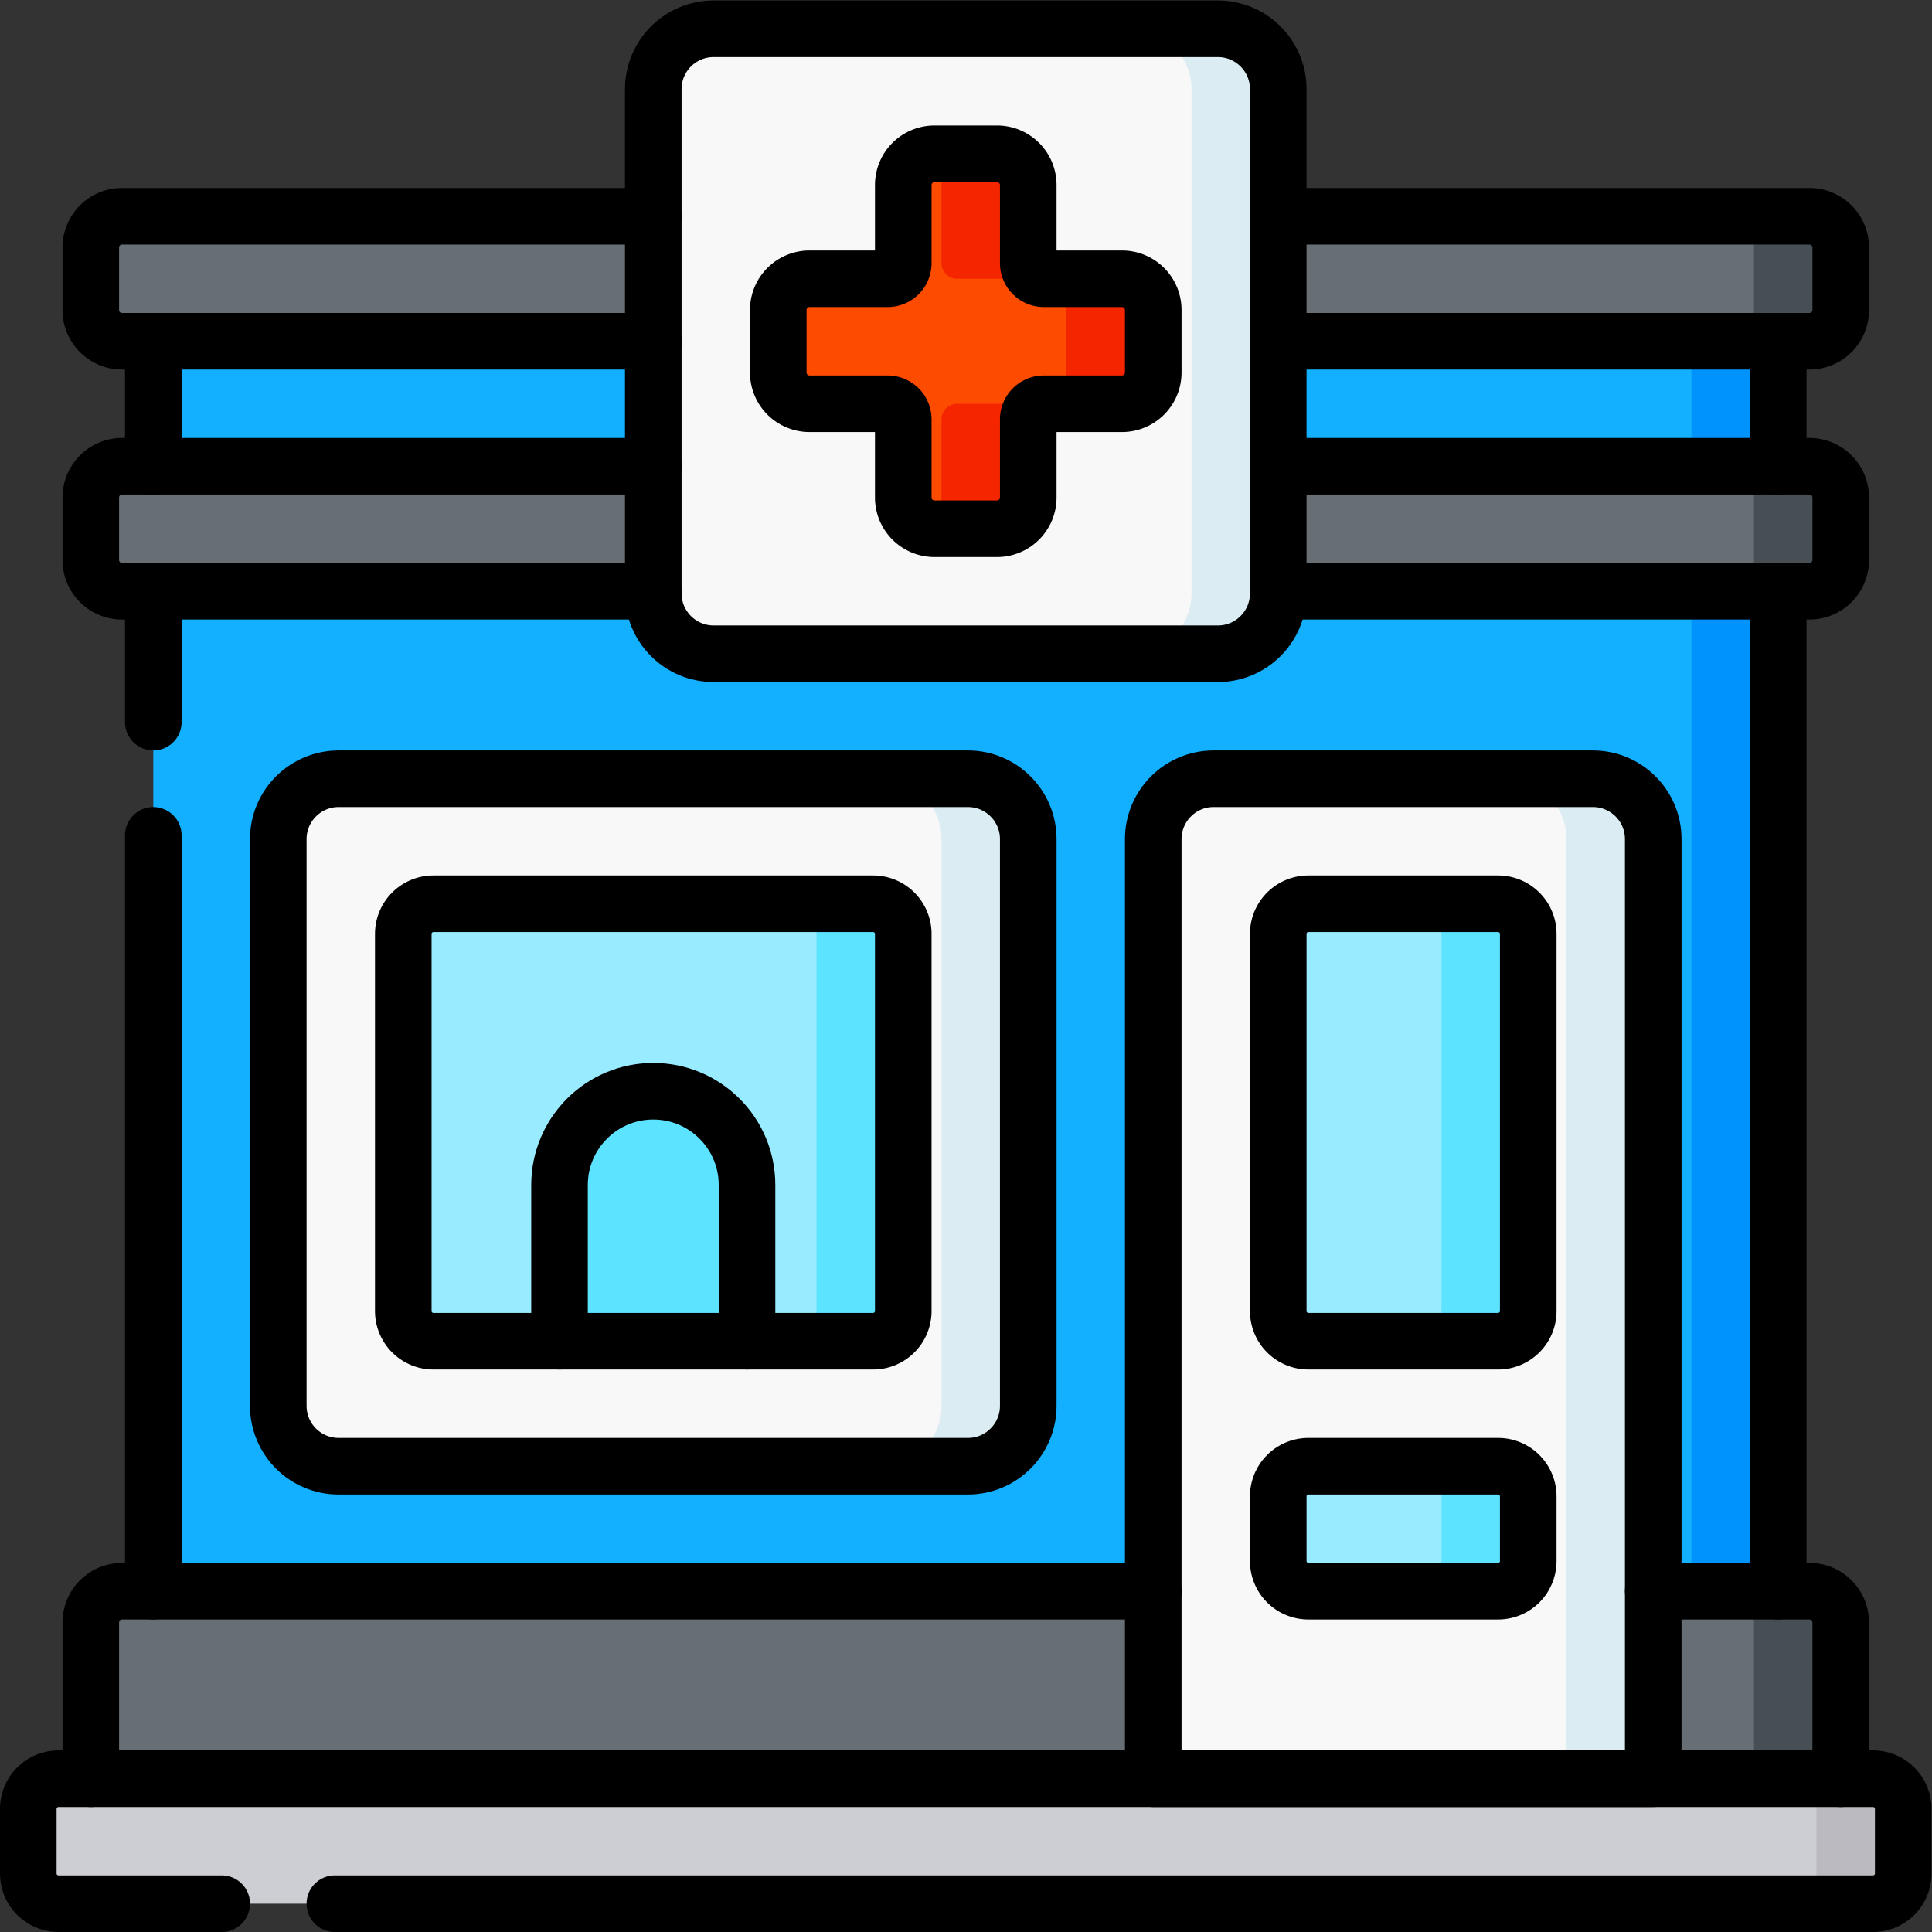 <svg xmlns="http://www.w3.org/2000/svg" version="1.1" xmlns:xlink="http://www.w3.org/1999/xlink" width="512" height="512" x="0" y="0" viewBox="0 0 682.667 682.667" style="enable-background:new 0 0 512 512" xml:space="preserve" class=""><rect x="0" y="0" width="682.667" height="682.667" fill="#333333" stroke="none"/><g><defs><clipPath id="a" clipPathUnits="userSpaceOnUse"><path d="M0 512h512V0H0Z" fill="#000000" opacity="1" data-original="#000000"></path></clipPath></defs><path d="M471.367 73.767H40.633v364.467h430.734z" style="fill-opacity:1;fill-rule:nonzero;stroke:none" transform="matrix(1.333 0 0 -1.333 0 682.667)" fill="#12b0ff" data-original="#12b0ff"></path><path d="M471.367 73.783h-23v364.451h23z" style="fill-opacity:1;fill-rule:nonzero;stroke:none" transform="matrix(1.333 0 0 -1.333 0 682.667)" fill="#0093fd" data-original="#0093fd"></path><g clip-path="url(#a)" transform="matrix(1.333 0 0 -1.333 0 682.667)"><path d="M0 0a8.283 8.283 0 0 1 8.283 8.283V24.85A8.283 8.283 0 0 1 0 33.133h-447.301a8.283 8.283 0 0 1-8.283-8.283V8.283A8.283 8.283 0 0 1-447.301 0z" style="fill-opacity:1;fill-rule:nonzero;stroke:none" transform="translate(479.65 355.4)" fill="#676e74" data-original="#676e74"></path><path d="M0 0a8.283 8.283 0 0 1 8.283 8.284V24.85A8.283 8.283 0 0 1 0 33.133h-447.301a8.283 8.283 0 0 1-8.283-8.283V8.284A8.283 8.283 0 0 1-447.301 0z" style="fill-opacity:1;fill-rule:nonzero;stroke:none" transform="translate(479.65 421.666)" fill="#676e74" data-original="#676e74"></path><path d="M0 0h-23a8.283 8.283 0 0 0 8.283-8.283V-24.85A8.283 8.283 0 0 0-23-33.133H0a8.283 8.283 0 0 1 8.283 8.283v16.567A8.283 8.283 0 0 1 0 0" style="fill-opacity:1;fill-rule:nonzero;stroke:none" transform="translate(479.65 454.8)" fill="#474f54" data-original="#474f54"></path><path d="M0 0h-23a8.283 8.283 0 0 0 8.283-8.283V-24.85A8.283 8.283 0 0 0-23-33.133H0a8.283 8.283 0 0 1 8.283 8.283v16.567A8.283 8.283 0 0 1 0 0" style="fill-opacity:1;fill-rule:nonzero;stroke:none" transform="translate(479.65 388.533)" fill="#474f54" data-original="#474f54"></path><path d="M0 0h-133.666c-8.837 0-16 7.163-16 16v133.667c0 8.836 7.163 16 16 16H0c8.837 0 16-7.164 16-16V16C16 7.163 8.837 0 0 0" style="fill-opacity:1;fill-rule:nonzero;stroke:none" transform="translate(322.833 338.834)" fill="#f9f8f9" data-original="#f9f8f9"></path><path d="M0 0h-23c8.837 0 16-7.164 16-16v-133.667c0-8.836-7.163-16-16-16H0c8.837 0 16 7.164 16 16V-16C16-7.164 8.837 0 0 0" style="fill-opacity:1;fill-rule:nonzero;stroke:none" transform="translate(322.833 504.5)" fill="#dbecf3" data-original="#dbecf3"></path><path d="M0 0h-20.709a4.142 4.142 0 0 0-4.142 4.142V24.85a8.282 8.282 0 0 1-8.283 8.283H-49.7a8.282 8.282 0 0 1-8.283-8.283V4.142A4.142 4.142 0 0 0-62.125 0h-20.709a8.283 8.283 0 0 1-8.283-8.283V-24.85a8.283 8.283 0 0 1 8.283-8.283h20.709a4.143 4.143 0 0 0 4.142-4.142v-20.708a8.283 8.283 0 0 1 8.283-8.284h16.566a8.283 8.283 0 0 1 8.283 8.284v20.708a4.143 4.143 0 0 0 4.142 4.142H0a8.283 8.283 0 0 1 8.283 8.283v16.567A8.283 8.283 0 0 1 0 0" style="fill-opacity:1;fill-rule:nonzero;stroke:none" transform="translate(297.417 438.233)" fill="#fd4b00" data-original="#fd4b00"></path><path d="M0 0h-20.709a4.142 4.142 0 0 0-4.142 4.142V24.85a8.282 8.282 0 0 1-8.283 8.283H-49.7a8.261 8.261 0 0 1-3.217-.648 8.285 8.285 0 0 0 5.066-7.635V4.142A4.142 4.142 0 0 1-43.709 0H-23a8.283 8.283 0 0 0 8.283-8.283V-24.85A8.283 8.283 0 0 0-23-33.133h-20.709a4.143 4.143 0 0 1-4.142-4.142v-20.708a8.286 8.286 0 0 0-5.066-7.636 8.261 8.261 0 0 1 3.217-.648h16.566a8.283 8.283 0 0 1 8.283 8.284v20.708a4.143 4.143 0 0 0 4.142 4.142H0a8.283 8.283 0 0 1 8.283 8.283v16.567A8.283 8.283 0 0 1 0 0" style="fill-opacity:1;fill-rule:nonzero;stroke:none" transform="translate(297.417 438.233)" fill="#f52500" data-original="#f52500"></path><path d="M0 0v49.55a8.283 8.283 0 0 1-8.283 8.283h-447.301a8.283 8.283 0 0 1-8.283-8.283V0Z" style="fill-opacity:1;fill-rule:nonzero;stroke:none" transform="translate(487.934 32.5)" fill="#676e74" data-original="#676e74"></path><path d="M0 0h132.533v257.2c0 8.837-7.163 16-16 16H16c-8.837 0-16-7.163-16-16z" style="fill-opacity:1;fill-rule:nonzero;stroke:none" transform="translate(305.7 32.5)" fill="#f9f8f9" data-original="#f9f8f9"></path><path d="M0 0h-50.267a8 8 0 0 0-8 8v99.967a8 8 0 0 0 8 8H0a8 8 0 0 0 8-8V8a8 8 0 0 0-8-8" style="fill-opacity:1;fill-rule:nonzero;stroke:none" transform="translate(397.1 156.6)" fill="#99ecff" data-original="#99ecff"></path><path d="M0 0h-50.267a8 8 0 0 0-8 8v17.133a8 8 0 0 0 8 8H0a8 8 0 0 0 8-8V8a8 8 0 0 0-8-8" style="fill-opacity:1;fill-rule:nonzero;stroke:none" transform="translate(397.1 90.334)" fill="#99ecff" data-original="#99ecff"></path><path d="M0 0h-23c8.836 0 16-7.164 16-16v-257.2h23V-16C16-7.164 8.836 0 0 0" style="fill-opacity:1;fill-rule:nonzero;stroke:none" transform="translate(422.233 305.7)" fill="#dbecf3" data-original="#dbecf3"></path><path d="M0 0h-23a8 8 0 0 0 8-8v-99.967a8 8 0 0 0-8-8H0a8 8 0 0 1 8 8V-8a8 8 0 0 1-8 8" style="fill-opacity:1;fill-rule:nonzero;stroke:none" transform="translate(397.1 272.567)" fill="#5ce3ff" data-original="#5ce3ff" class=""></path><path d="M0 0h-23a8 8 0 0 0 8-8v-17.133a8 8 0 0 0-8-8H0a8 8 0 0 1 8 8V-8a8 8 0 0 1-8 8" style="fill-opacity:1;fill-rule:nonzero;stroke:none" transform="translate(397.1 123.467)" fill="#5ce3ff" data-original="#5ce3ff" class=""></path><path d="M0 0h-23a8.283 8.283 0 0 0 8.283-8.284v-49.549h23v49.549A8.283 8.283 0 0 1 0 0" style="fill-opacity:1;fill-rule:nonzero;stroke:none" transform="translate(479.65 90.334)" fill="#474f54" data-original="#474f54"></path><path d="M0 0h-166.8c-8.837 0-16 7.163-16 16v150.233c0 8.837 7.163 16 16 16H0c8.837 0 16-7.163 16-16V16C16 7.163 8.837 0 0 0" style="fill-opacity:1;fill-rule:nonzero;stroke:none" transform="translate(256.566 123.467)" fill="#f9f8f9" data-original="#f9f8f9"></path><path d="M0 0h-23c8.837 0 16-7.164 16-16v-150.233c0-8.837-7.163-16-16-16H0c8.837 0 16 7.163 16 16V-16C16-7.164 8.837 0 0 0" style="fill-opacity:1;fill-rule:nonzero;stroke:none" transform="translate(256.566 305.7)" fill="#dbecf3" data-original="#dbecf3"></path><path d="M0 0h-33.417l-24.85 5.9L-83.116 0h-33.417a8 8 0 0 0-8 8v99.967a8 8 0 0 0 8 8H0a8 8 0 0 0 8-8V8a8 8 0 0 0-8-8" style="fill-opacity:1;fill-rule:nonzero;stroke:none" transform="translate(231.434 156.6)" fill="#99ecff" data-original="#99ecff"></path><path d="M0 0h-23a8 8 0 0 0 8-8v-99.967a8 8 0 0 0-8-8H0a8 8 0 0 1 8 8V-8a8 8 0 0 1-8 8" style="fill-opacity:1;fill-rule:nonzero;stroke:none" transform="translate(231.434 272.567)" fill="#5ce3ff" data-original="#5ce3ff" class=""></path><path d="M0 0v41.417c0 13.724 11.126 24.85 24.851 24.85 13.723 0 24.849-11.126 24.849-24.85V0Z" style="fill-opacity:1;fill-rule:nonzero;stroke:none" transform="translate(148.316 156.6)" fill="#5ce3ff" data-original="#5ce3ff" class=""></path><path d="M0 0h-481a8 8 0 0 0-8 8v17.133a8 8 0 0 0 8 8H0a8 8 0 0 0 8-8V8a8 8 0 0 0-8-8" style="fill-opacity:1;fill-rule:nonzero;stroke:none" transform="translate(496.5 7.5)" fill="#cdcdd4" data-original="#cdcdd4"></path><path d="M0 0h-23a8 8 0 0 0 8-8v-17.133a8 8 0 0 0-8-8H0a8 8 0 0 1 8 8V-8a8 8 0 0 1-8 8" style="fill-opacity:1;fill-rule:nonzero;stroke:none" transform="translate(496.5 40.633)" fill="#babac0" data-original="#babac0"></path><path d="M0 0h-43.268a8 8 0 0 0-8 8v17.133a8 8 0 0 0 8 8h481a8 8 0 0 0 8-8V8a8 8 0 0 0-8-8H29.999" style="stroke-width:15;stroke-linecap:round;stroke-linejoin:round;stroke-miterlimit:10;stroke-dasharray:none;stroke-opacity:1" transform="translate(58.768 7.5)" fill="none" stroke="#000000" stroke-width="15" stroke-linecap="round" stroke-linejoin="round" stroke-miterlimit="10" stroke-dasharray="none" stroke-opacity="" data-original="#000000"></path><path d="M0 0h-140.817a8.284 8.284 0 0 0-8.284 8.284V24.85a8.283 8.283 0 0 0 8.284 8.283H0" style="stroke-width:15;stroke-linecap:round;stroke-linejoin:round;stroke-miterlimit:10;stroke-dasharray:none;stroke-opacity:1" transform="translate(173.167 421.666)" fill="none" stroke="#000000" stroke-width="15" stroke-linecap="round" stroke-linejoin="round" stroke-miterlimit="10" stroke-dasharray="none" stroke-opacity="" data-original="#000000"></path><path d="M0 0h-140.816a8.283 8.283 0 0 0-8.284 8.283V24.85a8.283 8.283 0 0 0 8.284 8.283H0" style="stroke-width:15;stroke-linecap:round;stroke-linejoin:round;stroke-miterlimit:10;stroke-dasharray:none;stroke-opacity:1" transform="translate(173.166 355.4)" fill="none" stroke="#000000" stroke-width="15" stroke-linecap="round" stroke-linejoin="round" stroke-miterlimit="10" stroke-dasharray="none" stroke-opacity="" data-original="#000000"></path><path d="M0 0h140.817a8.283 8.283 0 0 0 8.284-8.283V-24.85a8.283 8.283 0 0 0-8.284-8.283H0" style="stroke-width:15;stroke-linecap:round;stroke-linejoin:round;stroke-miterlimit:10;stroke-dasharray:none;stroke-opacity:1" transform="translate(338.833 388.533)" fill="none" stroke="#000000" stroke-width="15" stroke-linecap="round" stroke-linejoin="round" stroke-miterlimit="10" stroke-dasharray="none" stroke-opacity="" data-original="#000000"></path><path d="M0 0h140.817a8.283 8.283 0 0 0 8.284-8.283V-24.85a8.283 8.283 0 0 0-8.284-8.283H0" style="stroke-width:15;stroke-linecap:round;stroke-linejoin:round;stroke-miterlimit:10;stroke-dasharray:none;stroke-opacity:1" transform="translate(338.833 454.8)" fill="none" stroke="#000000" stroke-width="15" stroke-linecap="round" stroke-linejoin="round" stroke-miterlimit="10" stroke-dasharray="none" stroke-opacity="" data-original="#000000"></path><path d="M0 0h-20.709a4.142 4.142 0 0 0-4.142 4.142V24.85a8.282 8.282 0 0 1-8.283 8.283H-49.7a8.282 8.282 0 0 1-8.283-8.283V4.142A4.142 4.142 0 0 0-62.125 0h-20.709a8.283 8.283 0 0 1-8.283-8.283V-24.85a8.283 8.283 0 0 1 8.283-8.283h20.709a4.143 4.143 0 0 0 4.142-4.142v-20.708a8.283 8.283 0 0 1 8.283-8.284h16.566a8.283 8.283 0 0 1 8.283 8.284v20.708a4.143 4.143 0 0 0 4.142 4.142H0a8.283 8.283 0 0 1 8.283 8.283v16.567A8.283 8.283 0 0 1 0 0Z" style="stroke-width:15;stroke-linecap:round;stroke-linejoin:round;stroke-miterlimit:10;stroke-dasharray:none;stroke-opacity:1" transform="translate(297.417 438.233)" fill="none" stroke="#000000" stroke-width="15" stroke-linecap="round" stroke-linejoin="round" stroke-miterlimit="10" stroke-dasharray="none" stroke-opacity="" data-original="#000000"></path><path d="M0 0h-133.666c-8.837 0-16 7.163-16 16v133.667c0 8.836 7.163 16 16 16H0c8.837 0 16-7.164 16-16V16C16 7.163 8.837 0 0 0Z" style="stroke-width:15;stroke-linecap:round;stroke-linejoin:round;stroke-miterlimit:10;stroke-dasharray:none;stroke-opacity:1" transform="translate(322.833 338.834)" fill="none" stroke="#000000" stroke-width="15" stroke-linecap="round" stroke-linejoin="round" stroke-miterlimit="10" stroke-dasharray="none" stroke-opacity="" data-original="#000000"></path><path d="M0 0v41.417A8.283 8.283 0 0 0 8.283 49.7h273.351" style="stroke-width:15;stroke-linecap:round;stroke-linejoin:round;stroke-miterlimit:10;stroke-dasharray:none;stroke-opacity:1" transform="translate(24.066 40.633)" fill="none" stroke="#000000" stroke-width="15" stroke-linecap="round" stroke-linejoin="round" stroke-miterlimit="10" stroke-dasharray="none" stroke-opacity="" data-original="#000000"></path><path d="M0 0h41.417A8.283 8.283 0 0 0 49.7-8.284V-49.7" style="stroke-width:15;stroke-linecap:round;stroke-linejoin:round;stroke-miterlimit:10;stroke-dasharray:none;stroke-opacity:1" transform="translate(438.233 90.334)" fill="none" stroke="#000000" stroke-width="15" stroke-linecap="round" stroke-linejoin="round" stroke-miterlimit="10" stroke-dasharray="none" stroke-opacity="" data-original="#000000"></path><path d="M0 0h132.533v249.067c0 8.836-7.163 16-16 16H16c-8.837 0-16-7.164-16-16z" style="stroke-width:15;stroke-linecap:round;stroke-linejoin:round;stroke-miterlimit:10;stroke-dasharray:none;stroke-opacity:1" transform="translate(305.7 40.633)" fill="none" stroke="#000000" stroke-width="15" stroke-linecap="round" stroke-linejoin="round" stroke-miterlimit="10" stroke-dasharray="none" stroke-opacity="" data-original="#000000"></path><path d="M0 0h-50.267a8 8 0 0 0-8 8v99.967a8 8 0 0 0 8 8H0a8 8 0 0 0 8-8V8a8 8 0 0 0-8-8Z" style="stroke-width:15;stroke-linecap:round;stroke-linejoin:round;stroke-miterlimit:10;stroke-dasharray:none;stroke-opacity:1" transform="translate(397.1 156.6)" fill="none" stroke="#000000" stroke-width="15" stroke-linecap="round" stroke-linejoin="round" stroke-miterlimit="10" stroke-dasharray="none" stroke-opacity="" data-original="#000000"></path><path d="M0 0h-50.267a8 8 0 0 0-8 8v17.133a8 8 0 0 0 8 8H0a8 8 0 0 0 8-8V8a8 8 0 0 0-8-8Z" style="stroke-width:15;stroke-linecap:round;stroke-linejoin:round;stroke-miterlimit:10;stroke-dasharray:none;stroke-opacity:1" transform="translate(397.1 90.334)" fill="none" stroke="#000000" stroke-width="15" stroke-linecap="round" stroke-linejoin="round" stroke-miterlimit="10" stroke-dasharray="none" stroke-opacity="" data-original="#000000"></path><path d="M0 0v-33.133" style="stroke-width:15;stroke-linecap:round;stroke-linejoin:round;stroke-miterlimit:10;stroke-dasharray:none;stroke-opacity:1" transform="translate(40.633 421.666)" fill="none" stroke="#000000" stroke-width="15" stroke-linecap="round" stroke-linejoin="round" stroke-miterlimit="10" stroke-dasharray="none" stroke-opacity="" data-original="#000000"></path><path d="M0 0v-33.133" style="stroke-width:15;stroke-linecap:round;stroke-linejoin:round;stroke-miterlimit:10;stroke-dasharray:none;stroke-opacity:1" transform="translate(471.367 421.666)" fill="none" stroke="#000000" stroke-width="15" stroke-linecap="round" stroke-linejoin="round" stroke-miterlimit="10" stroke-dasharray="none" stroke-opacity="" data-original="#000000"></path><path d="M0 0v-200.367" style="stroke-width:15;stroke-linecap:round;stroke-linejoin:round;stroke-miterlimit:10;stroke-dasharray:none;stroke-opacity:1" transform="translate(40.633 290.7)" fill="none" stroke="#000000" stroke-width="15" stroke-linecap="round" stroke-linejoin="round" stroke-miterlimit="10" stroke-dasharray="none" stroke-opacity="" data-original="#000000"></path><path d="M0 0v-34.7" style="stroke-width:15;stroke-linecap:round;stroke-linejoin:round;stroke-miterlimit:10;stroke-dasharray:none;stroke-opacity:1" transform="translate(40.633 355.4)" fill="none" stroke="#000000" stroke-width="15" stroke-linecap="round" stroke-linejoin="round" stroke-miterlimit="10" stroke-dasharray="none" stroke-opacity="" data-original="#000000"></path><path d="M0 0v-265.066" style="stroke-width:15;stroke-linecap:round;stroke-linejoin:round;stroke-miterlimit:10;stroke-dasharray:none;stroke-opacity:1" transform="translate(471.367 355.4)" fill="none" stroke="#000000" stroke-width="15" stroke-linecap="round" stroke-linejoin="round" stroke-miterlimit="10" stroke-dasharray="none" stroke-opacity="" data-original="#000000"></path><path d="M0 0h-166.8c-8.837 0-16 7.163-16 16v150.233c0 8.837 7.163 16 16 16H0c8.837 0 16-7.163 16-16V16C16 7.163 8.837 0 0 0Z" style="stroke-width:15;stroke-linecap:round;stroke-linejoin:round;stroke-miterlimit:10;stroke-dasharray:none;stroke-opacity:1" transform="translate(256.566 123.467)" fill="none" stroke="#000000" stroke-width="15" stroke-linecap="round" stroke-linejoin="round" stroke-miterlimit="10" stroke-dasharray="none" stroke-opacity="" data-original="#000000"></path><path d="M0 0h-116.533a8 8 0 0 0-8 8v99.967a8 8 0 0 0 8 8H0a8 8 0 0 0 8-8V8a8 8 0 0 0-8-8Z" style="stroke-width:15;stroke-linecap:round;stroke-linejoin:round;stroke-miterlimit:10;stroke-dasharray:none;stroke-opacity:1" transform="translate(231.434 156.6)" fill="none" stroke="#000000" stroke-width="15" stroke-linecap="round" stroke-linejoin="round" stroke-miterlimit="10" stroke-dasharray="none" stroke-opacity="" data-original="#000000"></path><path d="M0 0v41.417c0 13.724 11.126 24.85 24.851 24.85 13.723 0 24.849-11.126 24.849-24.85V0" style="stroke-width:15;stroke-linecap:round;stroke-linejoin:round;stroke-miterlimit:10;stroke-dasharray:none;stroke-opacity:1" transform="translate(148.316 156.6)" fill="none" stroke="#000000" stroke-width="15" stroke-linecap="round" stroke-linejoin="round" stroke-miterlimit="10" stroke-dasharray="none" stroke-opacity="" data-original="#000000"></path></g></g></svg>